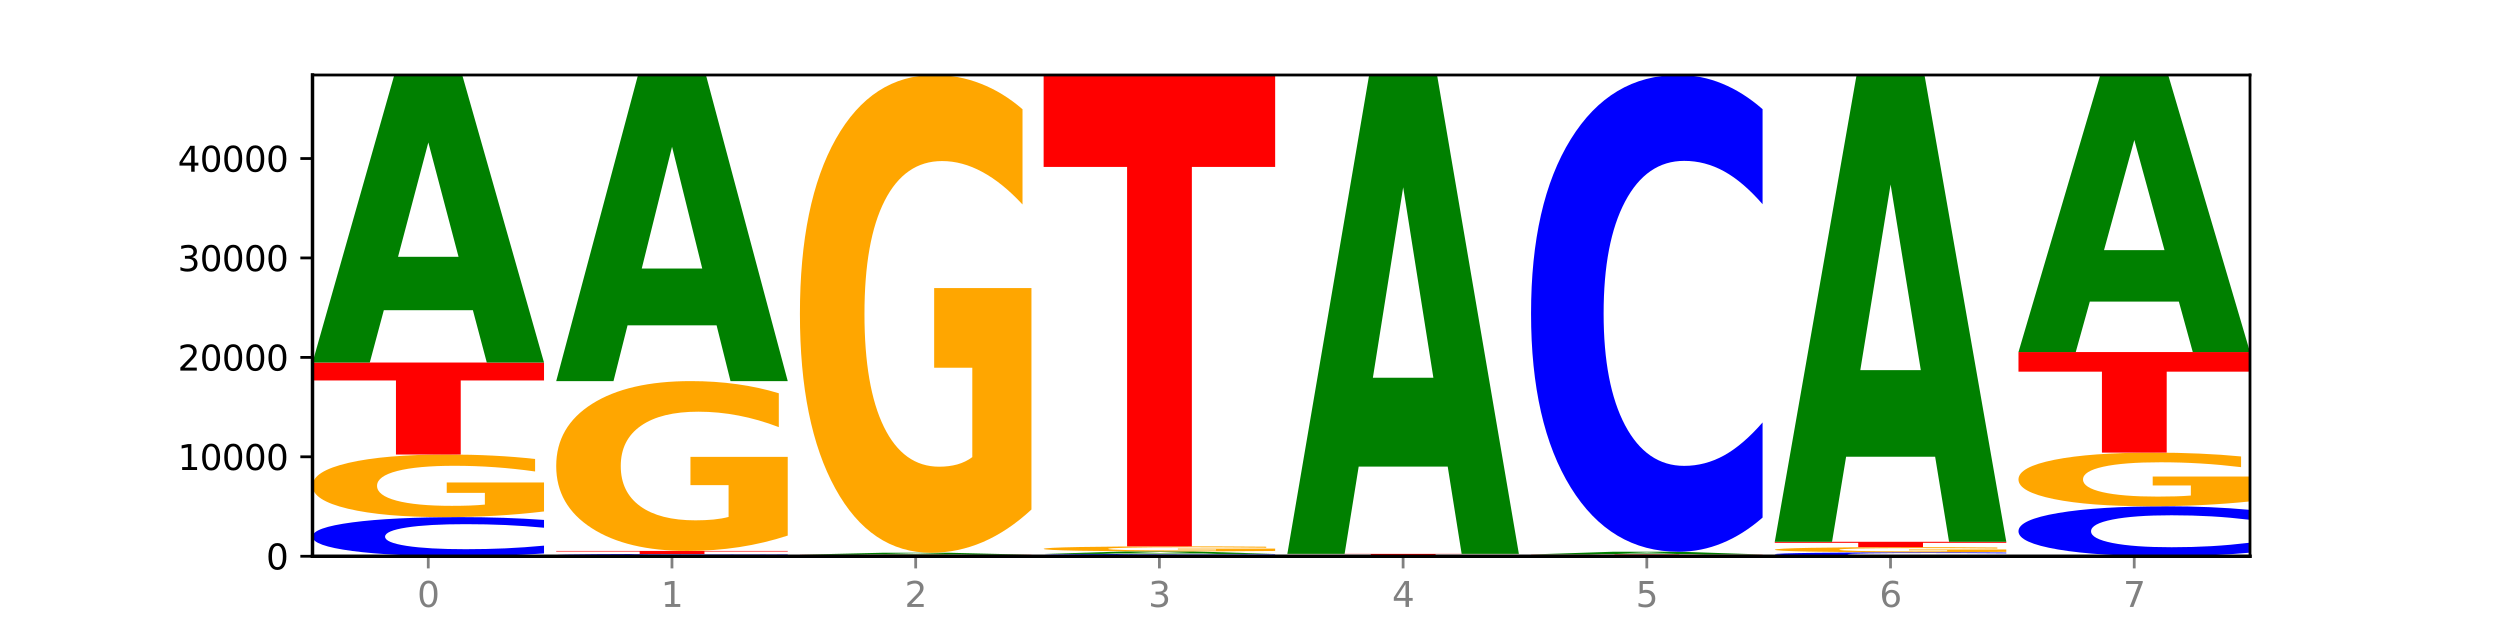 <?xml version="1.0" encoding="utf-8" standalone="no"?>
<!DOCTYPE svg PUBLIC "-//W3C//DTD SVG 1.1//EN"
  "http://www.w3.org/Graphics/SVG/1.1/DTD/svg11.dtd">
<svg xmlns:xlink="http://www.w3.org/1999/xlink" width="720pt" height="180pt" viewBox="0 0 720 180" xmlns="http://www.w3.org/2000/svg" version="1.1">
 <defs>
  <style type="text/css">*{stroke-linejoin: round; stroke-linecap: butt}</style>
 </defs>
 <g id="figure_1">
  <g id="patch_1">
   <path d="M 0 180 
L 720 180 
L 720 0 
L 0 0 
z
" style="fill: #ffffff"/>
  </g>
  <g id="axes_1">
   <g id="patch_2">
    <path d="M 90 160.2 
L 648 160.2 
L 648 21.6 
L 90 21.6 
z
" style="fill: #ffffff"/>
   </g>
   <g id="line2d_1">
    <path d="M 90 160.2 
L 648 160.2 
" clip-path="url(#pa82bb01d4b)" style="fill: none; stroke: #000000; stroke-width: 0.5; stroke-linecap: square"/>
   </g>
   <g id="patch_3">
    <path d="M 156.679 159.392 
Q 151.102 159.793 145.07 159.995 
Q 139.039 160.2 132.47 160.2 
Q 112.882 160.2 101.441 158.682 
Q 90 157.165 90 154.569 
Q 90 151.965 101.441 150.449 
Q 112.882 148.932 132.47 148.932 
Q 139.039 148.932 145.07 149.136 
Q 151.102 149.339 156.679 149.739 
L 156.679 151.986 
Q 151.051 151.455 145.591 151.208 
Q 140.131 150.961 134.1 150.961 
Q 123.281 150.961 117.082 151.923 
Q 110.899 152.882 110.899 154.569 
Q 110.899 156.25 117.082 157.211 
Q 123.281 158.17 134.1 158.17 
Q 140.131 158.17 145.591 157.924 
Q 151.051 157.674 156.679 157.144 
L 156.679 159.392 
z
" clip-path="url(#pa82bb01d4b)" style="fill: #0000ff"/>
   </g>
   <g id="patch_4">
    <path d="M 156.679 147.3 
Q 149.955 148.116 142.722 148.526 
Q 135.489 148.932 127.778 148.932 
Q 110.353 148.932 100.177 146.503 
Q 90 144.074 90 139.921 
Q 90 135.719 100.356 133.309 
Q 110.727 130.899 128.764 130.899 
Q 135.713 130.899 142.079 131.227 
Q 148.46 131.551 154.109 132.192 
L 154.109 135.786 
Q 148.281 134.963 142.513 134.557 
Q 136.744 134.147 130.946 134.147 
Q 120.216 134.147 114.403 135.645 
Q 108.59 137.139 108.59 139.921 
Q 108.59 142.677 114.194 144.182 
Q 119.798 145.683 130.109 145.683 
Q 132.919 145.683 135.325 145.598 
Q 137.731 145.508 139.643 145.322 
L 139.643 141.947 
L 128.66 141.947 
L 128.66 138.941 
L 156.679 138.941 
L 156.679 147.3 
z
" clip-path="url(#pa82bb01d4b)" style="fill: #ffa600"/>
   </g>
   <g id="patch_5">
    <path d="M 90 104.416 
L 156.679 104.416 
L 156.679 109.581 
L 132.69 109.581 
L 132.69 130.899 
L 114.036 130.899 
L 114.036 109.581 
L 90 109.581 
L 90 104.416 
z
" clip-path="url(#pa82bb01d4b)" style="fill: #ff0000"/>
   </g>
   <g id="patch_6">
    <path d="M 136.189 89.33 
L 110.545 89.33 
L 106.496 104.416 
L 90 104.416 
L 113.558 21.6 
L 133.121 21.6 
L 156.679 104.416 
L 140.197 104.416 
L 136.189 89.33 
z
M 114.635 73.959 
L 132.058 73.959 
L 123.36 41.017 
L 114.635 73.959 
z
" clip-path="url(#pa82bb01d4b)" style="fill: #008000"/>
   </g>
   <g id="patch_7">
    <path d="M 226.868 160.154 
Q 221.29 160.177 215.259 160.188 
Q 209.228 160.2 202.659 160.2 
Q 183.07 160.2 171.629 160.113 
Q 160.189 160.026 160.189 159.877 
Q 160.189 159.727 171.629 159.64 
Q 183.07 159.553 202.659 159.553 
Q 209.228 159.553 215.259 159.565 
Q 221.29 159.576 226.868 159.599 
L 226.868 159.728 
Q 221.24 159.698 215.78 159.684 
Q 210.32 159.669 204.289 159.669 
Q 193.47 159.669 187.27 159.725 
Q 181.088 159.78 181.088 159.877 
Q 181.088 159.973 187.27 160.028 
Q 193.47 160.083 204.289 160.083 
Q 210.32 160.083 215.78 160.069 
Q 221.24 160.055 226.868 160.024 
L 226.868 160.154 
z
" clip-path="url(#pa82bb01d4b)" style="fill: #0000ff"/>
   </g>
   <g id="patch_8">
    <path d="M 160.189 158.668 
L 226.868 158.668 
L 226.868 158.841 
L 202.879 158.841 
L 202.879 159.553 
L 184.224 159.553 
L 184.224 158.841 
L 160.189 158.841 
L 160.189 158.668 
z
" clip-path="url(#pa82bb01d4b)" style="fill: #ff0000"/>
   </g>
   <g id="patch_9">
    <path d="M 226.868 154.243 
Q 220.143 156.455 212.91 157.567 
Q 205.678 158.668 197.967 158.668 
Q 180.542 158.668 170.365 152.08 
Q 160.189 145.493 160.189 134.228 
Q 160.189 122.831 170.545 116.294 
Q 180.916 109.757 198.953 109.757 
Q 205.902 109.757 212.268 110.646 
Q 218.649 111.525 224.298 113.263 
L 224.298 123.013 
Q 218.47 120.78 212.701 119.679 
Q 206.933 118.567 201.135 118.567 
Q 190.405 118.567 184.592 122.629 
Q 178.779 126.68 178.779 134.228 
Q 178.779 141.704 184.383 145.786 
Q 189.987 149.858 200.298 149.858 
Q 203.107 149.858 205.513 149.625 
Q 207.919 149.383 209.832 148.878 
L 209.832 139.724 
L 198.848 139.724 
L 198.848 131.57 
L 226.868 131.57 
L 226.868 154.243 
z
" clip-path="url(#pa82bb01d4b)" style="fill: #ffa600"/>
   </g>
   <g id="patch_10">
    <path d="M 206.377 93.698 
L 180.734 93.698 
L 176.685 109.757 
L 160.189 109.757 
L 183.747 21.6 
L 203.31 21.6 
L 226.868 109.757 
L 210.386 109.757 
L 206.377 93.698 
z
M 184.824 77.336 
L 202.247 77.336 
L 193.549 42.269 
L 184.824 77.336 
z
" clip-path="url(#pa82bb01d4b)" style="fill: #008000"/>
   </g>
   <g id="patch_11">
    <path d="M 297.057 160.186 
Q 291.479 160.193 285.448 160.196 
Q 279.417 160.2 272.848 160.2 
Q 253.259 160.2 241.818 160.173 
Q 230.377 160.146 230.377 160.1 
Q 230.377 160.054 241.818 160.027 
Q 253.259 160 272.848 160 
Q 279.417 160 285.448 160.003 
Q 291.479 160.007 297.057 160.014 
L 297.057 160.054 
Q 291.429 160.044 285.969 160.04 
Q 280.509 160.036 274.477 160.036 
Q 263.658 160.036 257.459 160.053 
Q 251.277 160.07 251.277 160.1 
Q 251.277 160.13 257.459 160.147 
Q 263.658 160.164 274.477 160.164 
Q 280.509 160.164 285.969 160.16 
Q 291.429 160.155 297.057 160.146 
L 297.057 160.186 
z
" clip-path="url(#pa82bb01d4b)" style="fill: #0000ff"/>
   </g>
   <g id="patch_12">
    <path d="M 230.377 159.768 
L 297.057 159.768 
L 297.057 159.813 
L 273.068 159.813 
L 273.068 160 
L 254.413 160 
L 254.413 159.813 
L 230.377 159.813 
L 230.377 159.768 
z
" clip-path="url(#pa82bb01d4b)" style="fill: #ff0000"/>
   </g>
   <g id="patch_13">
    <path d="M 276.566 159.663 
L 250.922 159.663 
L 246.873 159.768 
L 230.377 159.768 
L 253.935 159.195 
L 273.499 159.195 
L 297.057 159.768 
L 280.574 159.768 
L 276.566 159.663 
z
M 255.012 159.557 
L 272.435 159.557 
L 263.737 159.329 
L 255.012 159.557 
z
" clip-path="url(#pa82bb01d4b)" style="fill: #008000"/>
   </g>
   <g id="patch_14">
    <path d="M 297.057 146.746 
Q 290.332 152.97 283.099 156.097 
Q 275.866 159.195 268.155 159.195 
Q 250.731 159.195 240.554 140.663 
Q 230.377 122.132 230.377 90.44 
Q 230.377 58.379 240.733 39.99 
Q 251.104 21.6 269.142 21.6 
Q 276.09 21.6 282.457 24.101 
Q 288.838 26.574 294.486 31.463 
L 294.486 58.891 
Q 288.658 52.609 282.89 49.511 
Q 277.122 46.385 271.323 46.385 
Q 260.594 46.385 254.781 57.811 
Q 248.967 69.208 248.967 90.44 
Q 248.967 111.473 254.571 122.956 
Q 260.175 134.41 270.487 134.41 
Q 273.296 134.41 275.702 133.756 
Q 278.108 133.074 280.021 131.653 
L 280.021 105.902 
L 269.037 105.902 
L 269.037 82.965 
L 297.057 82.965 
L 297.057 146.746 
z
" clip-path="url(#pa82bb01d4b)" style="fill: #ffa600"/>
   </g>
   <g id="patch_15">
    <path d="M 367.245 160.153 
Q 361.668 160.176 355.636 160.188 
Q 349.605 160.2 343.036 160.2 
Q 323.448 160.2 312.007 160.111 
Q 300.566 160.022 300.566 159.869 
Q 300.566 159.717 312.007 159.628 
Q 323.448 159.538 343.036 159.538 
Q 349.605 159.538 355.636 159.551 
Q 361.668 159.562 367.245 159.586 
L 367.245 159.718 
Q 361.617 159.687 356.157 159.672 
Q 350.697 159.658 344.666 159.658 
Q 333.847 159.658 327.648 159.714 
Q 321.465 159.77 321.465 159.869 
Q 321.465 159.968 327.648 160.025 
Q 333.847 160.081 344.666 160.081 
Q 350.697 160.081 356.157 160.066 
Q 361.617 160.052 367.245 160.021 
L 367.245 160.153 
z
" clip-path="url(#pa82bb01d4b)" style="fill: #0000ff"/>
   </g>
   <g id="patch_16">
    <path d="M 346.755 159.405 
L 321.111 159.405 
L 317.062 159.538 
L 300.566 159.538 
L 324.124 158.805 
L 343.687 158.805 
L 367.245 159.538 
L 350.763 159.538 
L 346.755 159.405 
z
M 325.201 159.269 
L 342.624 159.269 
L 333.926 158.977 
L 325.201 159.269 
z
" clip-path="url(#pa82bb01d4b)" style="fill: #008000"/>
   </g>
   <g id="patch_17">
    <path d="M 367.245 158.674 
Q 360.521 158.739 353.288 158.773 
Q 346.055 158.805 338.344 158.805 
Q 320.919 158.805 310.743 158.609 
Q 300.566 158.413 300.566 158.077 
Q 300.566 157.737 310.922 157.543 
Q 321.293 157.348 339.33 157.348 
Q 346.279 157.348 352.645 157.374 
Q 359.026 157.401 364.675 157.452 
L 364.675 157.743 
Q 358.847 157.676 353.079 157.643 
Q 347.31 157.61 341.512 157.61 
Q 330.782 157.61 324.969 157.731 
Q 319.156 157.852 319.156 158.077 
Q 319.156 158.3 324.76 158.422 
Q 330.364 158.543 340.675 158.543 
Q 343.485 158.543 345.891 158.536 
Q 348.297 158.529 350.209 158.514 
L 350.209 158.241 
L 339.226 158.241 
L 339.226 157.998 
L 367.245 157.998 
L 367.245 158.674 
z
" clip-path="url(#pa82bb01d4b)" style="fill: #ffa600"/>
   </g>
   <g id="patch_18">
    <path d="M 300.566 21.6 
L 367.245 21.6 
L 367.245 48.075 
L 343.256 48.075 
L 343.256 157.348 
L 324.602 157.348 
L 324.602 48.075 
L 300.566 48.075 
L 300.566 21.6 
z
" clip-path="url(#pa82bb01d4b)" style="fill: #ff0000"/>
   </g>
   <g id="patch_19">
    <path d="M 437.434 160.187 
Q 430.709 160.193 423.476 160.197 
Q 416.244 160.2 408.533 160.2 
Q 391.108 160.2 380.931 160.18 
Q 370.755 160.16 370.755 160.126 
Q 370.755 160.091 381.111 160.071 
Q 391.482 160.051 409.519 160.051 
Q 416.468 160.051 422.834 160.054 
Q 429.215 160.056 434.864 160.062 
L 434.864 160.091 
Q 429.036 160.085 423.267 160.081 
Q 417.499 160.078 411.701 160.078 
Q 400.971 160.078 395.158 160.09 
Q 389.345 160.103 389.345 160.126 
Q 389.345 160.148 394.949 160.161 
Q 400.553 160.173 410.864 160.173 
Q 413.673 160.173 416.079 160.172 
Q 418.485 160.172 420.398 160.17 
L 420.398 160.142 
L 409.414 160.142 
L 409.414 160.118 
L 437.434 160.118 
L 437.434 160.187 
z
" clip-path="url(#pa82bb01d4b)" style="fill: #ffa600"/>
   </g>
   <g id="patch_20">
    <path d="M 437.434 160.037 
Q 431.856 160.044 425.825 160.048 
Q 419.794 160.051 413.225 160.051 
Q 393.636 160.051 382.196 160.025 
Q 370.755 159.999 370.755 159.955 
Q 370.755 159.911 382.196 159.885 
Q 393.636 159.859 413.225 159.859 
Q 419.794 159.859 425.825 159.863 
Q 431.856 159.866 437.434 159.873 
L 437.434 159.911 
Q 431.806 159.902 426.346 159.898 
Q 420.886 159.894 414.855 159.894 
Q 404.036 159.894 397.836 159.91 
Q 391.654 159.926 391.654 159.955 
Q 391.654 159.984 397.836 160 
Q 404.036 160.017 414.855 160.017 
Q 420.886 160.017 426.346 160.012 
Q 431.806 160.008 437.434 159.999 
L 437.434 160.037 
z
" clip-path="url(#pa82bb01d4b)" style="fill: #0000ff"/>
   </g>
   <g id="patch_21">
    <path d="M 370.755 159.513 
L 437.434 159.513 
L 437.434 159.58 
L 413.445 159.58 
L 413.445 159.859 
L 394.79 159.859 
L 394.79 159.58 
L 370.755 159.58 
L 370.755 159.513 
z
" clip-path="url(#pa82bb01d4b)" style="fill: #ff0000"/>
   </g>
   <g id="patch_22">
    <path d="M 416.943 134.389 
L 391.3 134.389 
L 387.251 159.513 
L 370.755 159.513 
L 394.313 21.6 
L 413.876 21.6 
L 437.434 159.513 
L 420.952 159.513 
L 416.943 134.389 
z
M 395.39 108.793 
L 412.813 108.793 
L 404.115 53.935 
L 395.39 108.793 
z
" clip-path="url(#pa82bb01d4b)" style="fill: #008000"/>
   </g>
   <g id="patch_23">
    <path d="M 507.623 160.18 
Q 500.898 160.19 493.665 160.195 
Q 486.432 160.2 478.721 160.2 
Q 461.297 160.2 451.12 160.17 
Q 440.943 160.139 440.943 160.087 
Q 440.943 160.034 451.299 160.004 
Q 461.67 159.974 479.708 159.974 
Q 486.656 159.974 493.023 159.978 
Q 499.404 159.982 505.052 159.99 
L 505.052 160.035 
Q 499.224 160.025 493.456 160.02 
Q 487.688 160.015 481.889 160.015 
Q 471.16 160.015 465.347 160.033 
Q 459.533 160.052 459.533 160.087 
Q 459.533 160.122 465.137 160.14 
Q 470.741 160.159 481.053 160.159 
Q 483.862 160.159 486.268 160.158 
Q 488.674 160.157 490.587 160.155 
L 490.587 160.112 
L 479.603 160.112 
L 479.603 160.075 
L 507.623 160.075 
L 507.623 160.18 
z
" clip-path="url(#pa82bb01d4b)" style="fill: #ffa600"/>
   </g>
   <g id="patch_24">
    <path d="M 440.943 159.69 
L 507.623 159.69 
L 507.623 159.746 
L 483.634 159.746 
L 483.634 159.974 
L 464.979 159.974 
L 464.979 159.746 
L 440.943 159.746 
L 440.943 159.69 
z
" clip-path="url(#pa82bb01d4b)" style="fill: #ff0000"/>
   </g>
   <g id="patch_25">
    <path d="M 487.132 159.547 
L 461.488 159.547 
L 457.439 159.69 
L 440.943 159.69 
L 464.501 158.903 
L 484.065 158.903 
L 507.623 159.69 
L 491.14 159.69 
L 487.132 159.547 
z
M 465.578 159.401 
L 483.001 159.401 
L 474.303 159.087 
L 465.578 159.401 
z
" clip-path="url(#pa82bb01d4b)" style="fill: #008000"/>
   </g>
   <g id="patch_26">
    <path d="M 507.623 149.061 
Q 502.045 153.939 496.014 156.407 
Q 489.983 158.903 483.414 158.903 
Q 463.825 158.903 452.384 140.41 
Q 440.943 121.918 440.943 90.294 
Q 440.943 58.556 452.384 40.092 
Q 463.825 21.6 483.414 21.6 
Q 489.983 21.6 496.014 24.096 
Q 502.045 26.563 507.623 31.442 
L 507.623 58.812 
Q 501.995 52.345 496.535 49.339 
Q 491.075 46.332 485.043 46.332 
Q 474.224 46.332 468.025 58.046 
Q 461.843 69.731 461.843 90.294 
Q 461.843 110.772 468.025 122.485 
Q 474.224 134.171 485.043 134.171 
Q 491.075 134.171 496.535 131.164 
Q 501.995 128.129 507.623 121.663 
L 507.623 149.061 
z
" clip-path="url(#pa82bb01d4b)" style="fill: #0000ff"/>
   </g>
   <g id="patch_27">
    <path d="M 577.811 160.119 
Q 572.234 160.159 566.203 160.179 
Q 560.171 160.2 553.603 160.2 
Q 534.014 160.2 522.573 160.047 
Q 511.132 159.894 511.132 159.632 
Q 511.132 159.369 522.573 159.216 
Q 534.014 159.063 553.603 159.063 
Q 560.171 159.063 566.203 159.084 
Q 572.234 159.104 577.811 159.145 
L 577.811 159.371 
Q 572.183 159.318 566.723 159.293 
Q 561.263 159.268 555.232 159.268 
Q 544.413 159.268 538.214 159.365 
Q 532.031 159.462 532.031 159.632 
Q 532.031 159.801 538.214 159.898 
Q 544.413 159.995 555.232 159.995 
Q 561.263 159.995 566.723 159.97 
Q 572.183 159.945 577.811 159.892 
L 577.811 160.119 
z
" clip-path="url(#pa82bb01d4b)" style="fill: #0000ff"/>
   </g>
   <g id="patch_28">
    <path d="M 577.811 158.929 
Q 571.087 158.996 563.854 159.03 
Q 556.621 159.063 548.91 159.063 
Q 531.486 159.063 521.309 158.863 
Q 511.132 158.663 511.132 158.32 
Q 511.132 157.974 521.488 157.776 
Q 531.859 157.577 549.896 157.577 
Q 556.845 157.577 563.211 157.604 
Q 569.592 157.631 575.241 157.683 
L 575.241 157.98 
Q 569.413 157.912 563.645 157.878 
Q 557.876 157.845 552.078 157.845 
Q 541.348 157.845 535.535 157.968 
Q 529.722 158.091 529.722 158.32 
Q 529.722 158.548 535.326 158.672 
Q 540.93 158.795 551.241 158.795 
Q 554.051 158.795 556.457 158.788 
Q 558.863 158.781 560.775 158.766 
L 560.775 158.487 
L 549.792 158.487 
L 549.792 158.24 
L 577.811 158.24 
L 577.811 158.929 
z
" clip-path="url(#pa82bb01d4b)" style="fill: #ffa600"/>
   </g>
   <g id="patch_29">
    <path d="M 511.132 156.033 
L 577.811 156.033 
L 577.811 156.334 
L 553.822 156.334 
L 553.822 157.577 
L 535.168 157.577 
L 535.168 156.334 
L 511.132 156.334 
L 511.132 156.033 
z
" clip-path="url(#pa82bb01d4b)" style="fill: #ff0000"/>
   </g>
   <g id="patch_30">
    <path d="M 557.321 131.544 
L 531.677 131.544 
L 527.628 156.033 
L 511.132 156.033 
L 534.69 21.6 
L 554.253 21.6 
L 577.811 156.033 
L 561.329 156.033 
L 557.321 131.544 
z
M 535.767 106.593 
L 553.19 106.593 
L 544.492 53.12 
L 535.767 106.593 
z
" clip-path="url(#pa82bb01d4b)" style="fill: #008000"/>
   </g>
   <g id="patch_31">
    <path d="M 648 159.168 
Q 642.422 159.68 636.391 159.938 
Q 630.36 160.2 623.791 160.2 
Q 604.202 160.2 592.762 158.262 
Q 581.321 156.323 581.321 153.008 
Q 581.321 149.681 592.762 147.746 
Q 604.202 145.807 623.791 145.807 
Q 630.36 145.807 636.391 146.069 
Q 642.422 146.328 648 146.839 
L 648 149.708 
Q 642.372 149.03 636.912 148.715 
Q 631.452 148.4 625.421 148.4 
Q 614.602 148.4 608.402 149.628 
Q 602.22 150.853 602.22 153.008 
Q 602.22 155.155 608.402 156.383 
Q 614.602 157.607 625.421 157.607 
Q 631.452 157.607 636.912 157.292 
Q 642.372 156.974 648 156.296 
L 648 159.168 
z
" clip-path="url(#pa82bb01d4b)" style="fill: #0000ff"/>
   </g>
   <g id="patch_32">
    <path d="M 648 144.409 
Q 641.275 145.108 634.042 145.459 
Q 626.81 145.807 619.099 145.807 
Q 601.674 145.807 591.497 143.726 
Q 581.321 141.644 581.321 138.085 
Q 581.321 134.483 591.677 132.418 
Q 602.048 130.352 620.085 130.352 
Q 627.034 130.352 633.4 130.633 
Q 639.781 130.911 645.43 131.46 
L 645.43 134.541 
Q 639.602 133.835 633.833 133.487 
Q 628.065 133.136 622.267 133.136 
Q 611.537 133.136 605.724 134.42 
Q 599.911 135.7 599.911 138.085 
Q 599.911 140.447 605.515 141.737 
Q 611.119 143.023 621.43 143.023 
Q 624.239 143.023 626.645 142.95 
Q 629.051 142.873 630.964 142.714 
L 630.964 139.821 
L 619.98 139.821 
L 619.98 137.245 
L 648 137.245 
L 648 144.409 
z
" clip-path="url(#pa82bb01d4b)" style="fill: #ffa600"/>
   </g>
   <g id="patch_33">
    <path d="M 581.321 101.392 
L 648 101.392 
L 648 107.04 
L 624.011 107.04 
L 624.011 130.352 
L 605.356 130.352 
L 605.356 107.04 
L 581.321 107.04 
L 581.321 101.392 
z
" clip-path="url(#pa82bb01d4b)" style="fill: #ff0000"/>
   </g>
   <g id="patch_34">
    <path d="M 627.51 86.857 
L 601.866 86.857 
L 597.817 101.392 
L 581.321 101.392 
L 604.879 21.6 
L 624.442 21.6 
L 648 101.392 
L 631.518 101.392 
L 627.51 86.857 
z
M 605.956 72.047 
L 623.379 72.047 
L 614.681 40.308 
L 605.956 72.047 
z
" clip-path="url(#pa82bb01d4b)" style="fill: #008000"/>
   </g>
   <g id="matplotlib.axis_1">
    <g id="xtick_1">
     <g id="line2d_2">
      <defs>
       <path id="m40d0f8b81b" d="M 0 0 
L 0 3.5 
" style="stroke: #808080; stroke-width: 0.8"/>
      </defs>
      <g>
       <use xlink:href="#m40d0f8b81b" x="123.34" y="160.2" style="fill: #808080; stroke: #808080; stroke-width: 0.8"/>
      </g>
     </g>
     <g id="text_1">
      <!-- 0 -->
      <g style="fill: #808080" transform="translate(120.158 174.798) scale(0.1 -0.1)">
       <defs>
        <path id="DejaVuSans-30" d="M 2034 4250 
Q 1547 4250 1301 3770 
Q 1056 3291 1056 2328 
Q 1056 1369 1301 889 
Q 1547 409 2034 409 
Q 2525 409 2770 889 
Q 3016 1369 3016 2328 
Q 3016 3291 2770 3770 
Q 2525 4250 2034 4250 
z
M 2034 4750 
Q 2819 4750 3233 4129 
Q 3647 3509 3647 2328 
Q 3647 1150 3233 529 
Q 2819 -91 2034 -91 
Q 1250 -91 836 529 
Q 422 1150 422 2328 
Q 422 3509 836 4129 
Q 1250 4750 2034 4750 
z
" transform="scale(0.016)"/>
       </defs>
       <use xlink:href="#DejaVuSans-30"/>
      </g>
     </g>
    </g>
    <g id="xtick_2">
     <g id="line2d_3">
      <g>
       <use xlink:href="#m40d0f8b81b" x="193.528" y="160.2" style="fill: #808080; stroke: #808080; stroke-width: 0.8"/>
      </g>
     </g>
     <g id="text_2">
      <!-- 1 -->
      <g style="fill: #808080" transform="translate(190.347 174.798) scale(0.1 -0.1)">
       <defs>
        <path id="DejaVuSans-31" d="M 794 531 
L 1825 531 
L 1825 4091 
L 703 3866 
L 703 4441 
L 1819 4666 
L 2450 4666 
L 2450 531 
L 3481 531 
L 3481 0 
L 794 0 
L 794 531 
z
" transform="scale(0.016)"/>
       </defs>
       <use xlink:href="#DejaVuSans-31"/>
      </g>
     </g>
    </g>
    <g id="xtick_3">
     <g id="line2d_4">
      <g>
       <use xlink:href="#m40d0f8b81b" x="263.717" y="160.2" style="fill: #808080; stroke: #808080; stroke-width: 0.8"/>
      </g>
     </g>
     <g id="text_3">
      <!-- 2 -->
      <g style="fill: #808080" transform="translate(260.536 174.798) scale(0.1 -0.1)">
       <defs>
        <path id="DejaVuSans-32" d="M 1228 531 
L 3431 531 
L 3431 0 
L 469 0 
L 469 531 
Q 828 903 1448 1529 
Q 2069 2156 2228 2338 
Q 2531 2678 2651 2914 
Q 2772 3150 2772 3378 
Q 2772 3750 2511 3984 
Q 2250 4219 1831 4219 
Q 1534 4219 1204 4116 
Q 875 4013 500 3803 
L 500 4441 
Q 881 4594 1212 4672 
Q 1544 4750 1819 4750 
Q 2544 4750 2975 4387 
Q 3406 4025 3406 3419 
Q 3406 3131 3298 2873 
Q 3191 2616 2906 2266 
Q 2828 2175 2409 1742 
Q 1991 1309 1228 531 
z
" transform="scale(0.016)"/>
       </defs>
       <use xlink:href="#DejaVuSans-32"/>
      </g>
     </g>
    </g>
    <g id="xtick_4">
     <g id="line2d_5">
      <g>
       <use xlink:href="#m40d0f8b81b" x="333.906" y="160.2" style="fill: #808080; stroke: #808080; stroke-width: 0.8"/>
      </g>
     </g>
     <g id="text_4">
      <!-- 3 -->
      <g style="fill: #808080" transform="translate(330.724 174.798) scale(0.1 -0.1)">
       <defs>
        <path id="DejaVuSans-33" d="M 2597 2516 
Q 3050 2419 3304 2112 
Q 3559 1806 3559 1356 
Q 3559 666 3084 287 
Q 2609 -91 1734 -91 
Q 1441 -91 1130 -33 
Q 819 25 488 141 
L 488 750 
Q 750 597 1062 519 
Q 1375 441 1716 441 
Q 2309 441 2620 675 
Q 2931 909 2931 1356 
Q 2931 1769 2642 2001 
Q 2353 2234 1838 2234 
L 1294 2234 
L 1294 2753 
L 1863 2753 
Q 2328 2753 2575 2939 
Q 2822 3125 2822 3475 
Q 2822 3834 2567 4026 
Q 2313 4219 1838 4219 
Q 1578 4219 1281 4162 
Q 984 4106 628 3988 
L 628 4550 
Q 988 4650 1302 4700 
Q 1616 4750 1894 4750 
Q 2613 4750 3031 4423 
Q 3450 4097 3450 3541 
Q 3450 3153 3228 2886 
Q 3006 2619 2597 2516 
z
" transform="scale(0.016)"/>
       </defs>
       <use xlink:href="#DejaVuSans-33"/>
      </g>
     </g>
    </g>
    <g id="xtick_5">
     <g id="line2d_6">
      <g>
       <use xlink:href="#m40d0f8b81b" x="404.094" y="160.2" style="fill: #808080; stroke: #808080; stroke-width: 0.8"/>
      </g>
     </g>
     <g id="text_5">
      <!-- 4 -->
      <g style="fill: #808080" transform="translate(400.913 174.798) scale(0.1 -0.1)">
       <defs>
        <path id="DejaVuSans-34" d="M 2419 4116 
L 825 1625 
L 2419 1625 
L 2419 4116 
z
M 2253 4666 
L 3047 4666 
L 3047 1625 
L 3713 1625 
L 3713 1100 
L 3047 1100 
L 3047 0 
L 2419 0 
L 2419 1100 
L 313 1100 
L 313 1709 
L 2253 4666 
z
" transform="scale(0.016)"/>
       </defs>
       <use xlink:href="#DejaVuSans-34"/>
      </g>
     </g>
    </g>
    <g id="xtick_6">
     <g id="line2d_7">
      <g>
       <use xlink:href="#m40d0f8b81b" x="474.283" y="160.2" style="fill: #808080; stroke: #808080; stroke-width: 0.8"/>
      </g>
     </g>
     <g id="text_6">
      <!-- 5 -->
      <g style="fill: #808080" transform="translate(471.102 174.798) scale(0.1 -0.1)">
       <defs>
        <path id="DejaVuSans-35" d="M 691 4666 
L 3169 4666 
L 3169 4134 
L 1269 4134 
L 1269 2991 
Q 1406 3038 1543 3061 
Q 1681 3084 1819 3084 
Q 2600 3084 3056 2656 
Q 3513 2228 3513 1497 
Q 3513 744 3044 326 
Q 2575 -91 1722 -91 
Q 1428 -91 1123 -41 
Q 819 9 494 109 
L 494 744 
Q 775 591 1075 516 
Q 1375 441 1709 441 
Q 2250 441 2565 725 
Q 2881 1009 2881 1497 
Q 2881 1984 2565 2268 
Q 2250 2553 1709 2553 
Q 1456 2553 1204 2497 
Q 953 2441 691 2322 
L 691 4666 
z
" transform="scale(0.016)"/>
       </defs>
       <use xlink:href="#DejaVuSans-35"/>
      </g>
     </g>
    </g>
    <g id="xtick_7">
     <g id="line2d_8">
      <g>
       <use xlink:href="#m40d0f8b81b" x="544.472" y="160.2" style="fill: #808080; stroke: #808080; stroke-width: 0.8"/>
      </g>
     </g>
     <g id="text_7">
      <!-- 6 -->
      <g style="fill: #808080" transform="translate(541.29 174.798) scale(0.1 -0.1)">
       <defs>
        <path id="DejaVuSans-36" d="M 2113 2584 
Q 1688 2584 1439 2293 
Q 1191 2003 1191 1497 
Q 1191 994 1439 701 
Q 1688 409 2113 409 
Q 2538 409 2786 701 
Q 3034 994 3034 1497 
Q 3034 2003 2786 2293 
Q 2538 2584 2113 2584 
z
M 3366 4563 
L 3366 3988 
Q 3128 4100 2886 4159 
Q 2644 4219 2406 4219 
Q 1781 4219 1451 3797 
Q 1122 3375 1075 2522 
Q 1259 2794 1537 2939 
Q 1816 3084 2150 3084 
Q 2853 3084 3261 2657 
Q 3669 2231 3669 1497 
Q 3669 778 3244 343 
Q 2819 -91 2113 -91 
Q 1303 -91 875 529 
Q 447 1150 447 2328 
Q 447 3434 972 4092 
Q 1497 4750 2381 4750 
Q 2619 4750 2861 4703 
Q 3103 4656 3366 4563 
z
" transform="scale(0.016)"/>
       </defs>
       <use xlink:href="#DejaVuSans-36"/>
      </g>
     </g>
    </g>
    <g id="xtick_8">
     <g id="line2d_9">
      <g>
       <use xlink:href="#m40d0f8b81b" x="614.66" y="160.2" style="fill: #808080; stroke: #808080; stroke-width: 0.8"/>
      </g>
     </g>
     <g id="text_8">
      <!-- 7 -->
      <g style="fill: #808080" transform="translate(611.479 174.798) scale(0.1 -0.1)">
       <defs>
        <path id="DejaVuSans-37" d="M 525 4666 
L 3525 4666 
L 3525 4397 
L 1831 0 
L 1172 0 
L 2766 4134 
L 525 4134 
L 525 4666 
z
" transform="scale(0.016)"/>
       </defs>
       <use xlink:href="#DejaVuSans-37"/>
      </g>
     </g>
    </g>
   </g>
   <g id="matplotlib.axis_2">
    <g id="ytick_1">
     <g id="line2d_10">
      <defs>
       <path id="mb3e6a13859" d="M 0 0 
L -3.5 0 
" style="stroke: #000000; stroke-width: 0.8"/>
      </defs>
      <g>
       <use xlink:href="#mb3e6a13859" x="90" y="160.2" style="stroke: #000000; stroke-width: 0.8"/>
      </g>
     </g>
     <g id="text_9">
      <!-- 0 -->
      <g transform="translate(76.638 163.999) scale(0.1 -0.1)">
       <use xlink:href="#DejaVuSans-30"/>
      </g>
     </g>
    </g>
    <g id="ytick_2">
     <g id="line2d_11">
      <g>
       <use xlink:href="#mb3e6a13859" x="90" y="131.564" style="stroke: #000000; stroke-width: 0.8"/>
      </g>
     </g>
     <g id="text_10">
      <!-- 10000 -->
      <g transform="translate(51.188 135.363) scale(0.1 -0.1)">
       <use xlink:href="#DejaVuSans-31"/>
       <use xlink:href="#DejaVuSans-30" x="63.623"/>
       <use xlink:href="#DejaVuSans-30" x="127.246"/>
       <use xlink:href="#DejaVuSans-30" x="190.869"/>
       <use xlink:href="#DejaVuSans-30" x="254.492"/>
      </g>
     </g>
    </g>
    <g id="ytick_3">
     <g id="line2d_12">
      <g>
       <use xlink:href="#mb3e6a13859" x="90" y="102.927" style="stroke: #000000; stroke-width: 0.8"/>
      </g>
     </g>
     <g id="text_11">
      <!-- 20000 -->
      <g transform="translate(51.188 106.726) scale(0.1 -0.1)">
       <use xlink:href="#DejaVuSans-32"/>
       <use xlink:href="#DejaVuSans-30" x="63.623"/>
       <use xlink:href="#DejaVuSans-30" x="127.246"/>
       <use xlink:href="#DejaVuSans-30" x="190.869"/>
       <use xlink:href="#DejaVuSans-30" x="254.492"/>
      </g>
     </g>
    </g>
    <g id="ytick_4">
     <g id="line2d_13">
      <g>
       <use xlink:href="#mb3e6a13859" x="90" y="74.291" style="stroke: #000000; stroke-width: 0.8"/>
      </g>
     </g>
     <g id="text_12">
      <!-- 30000 -->
      <g transform="translate(51.188 78.09) scale(0.1 -0.1)">
       <use xlink:href="#DejaVuSans-33"/>
       <use xlink:href="#DejaVuSans-30" x="63.623"/>
       <use xlink:href="#DejaVuSans-30" x="127.246"/>
       <use xlink:href="#DejaVuSans-30" x="190.869"/>
       <use xlink:href="#DejaVuSans-30" x="254.492"/>
      </g>
     </g>
    </g>
    <g id="ytick_5">
     <g id="line2d_14">
      <g>
       <use xlink:href="#mb3e6a13859" x="90" y="45.655" style="stroke: #000000; stroke-width: 0.8"/>
      </g>
     </g>
     <g id="text_13">
      <!-- 40000 -->
      <g transform="translate(51.188 49.454) scale(0.1 -0.1)">
       <use xlink:href="#DejaVuSans-34"/>
       <use xlink:href="#DejaVuSans-30" x="63.623"/>
       <use xlink:href="#DejaVuSans-30" x="127.246"/>
       <use xlink:href="#DejaVuSans-30" x="190.869"/>
       <use xlink:href="#DejaVuSans-30" x="254.492"/>
      </g>
     </g>
    </g>
   </g>
   <g id="patch_35">
    <path d="M 90 160.2 
L 90 21.6 
" style="fill: none; stroke: #000000; stroke-linejoin: miter; stroke-linecap: square"/>
   </g>
   <g id="patch_36">
    <path d="M 648 160.2 
L 648 21.6 
" style="fill: none; stroke: #000000; stroke-width: 0.8; stroke-linejoin: miter; stroke-linecap: square"/>
   </g>
   <g id="patch_37">
    <path d="M 90 160.2 
L 648 160.2 
" style="fill: none; stroke: #000000; stroke-linejoin: miter; stroke-linecap: square"/>
   </g>
   <g id="patch_38">
    <path d="M 90 21.6 
L 648 21.6 
" style="fill: none; stroke: #000000; stroke-width: 0.8; stroke-linejoin: miter; stroke-linecap: square"/>
   </g>
  </g>
 </g>
 <defs>
  <clipPath id="pa82bb01d4b">
   <rect x="90" y="21.6" width="558" height="138.6"/>
  </clipPath>
 </defs>
</svg>
